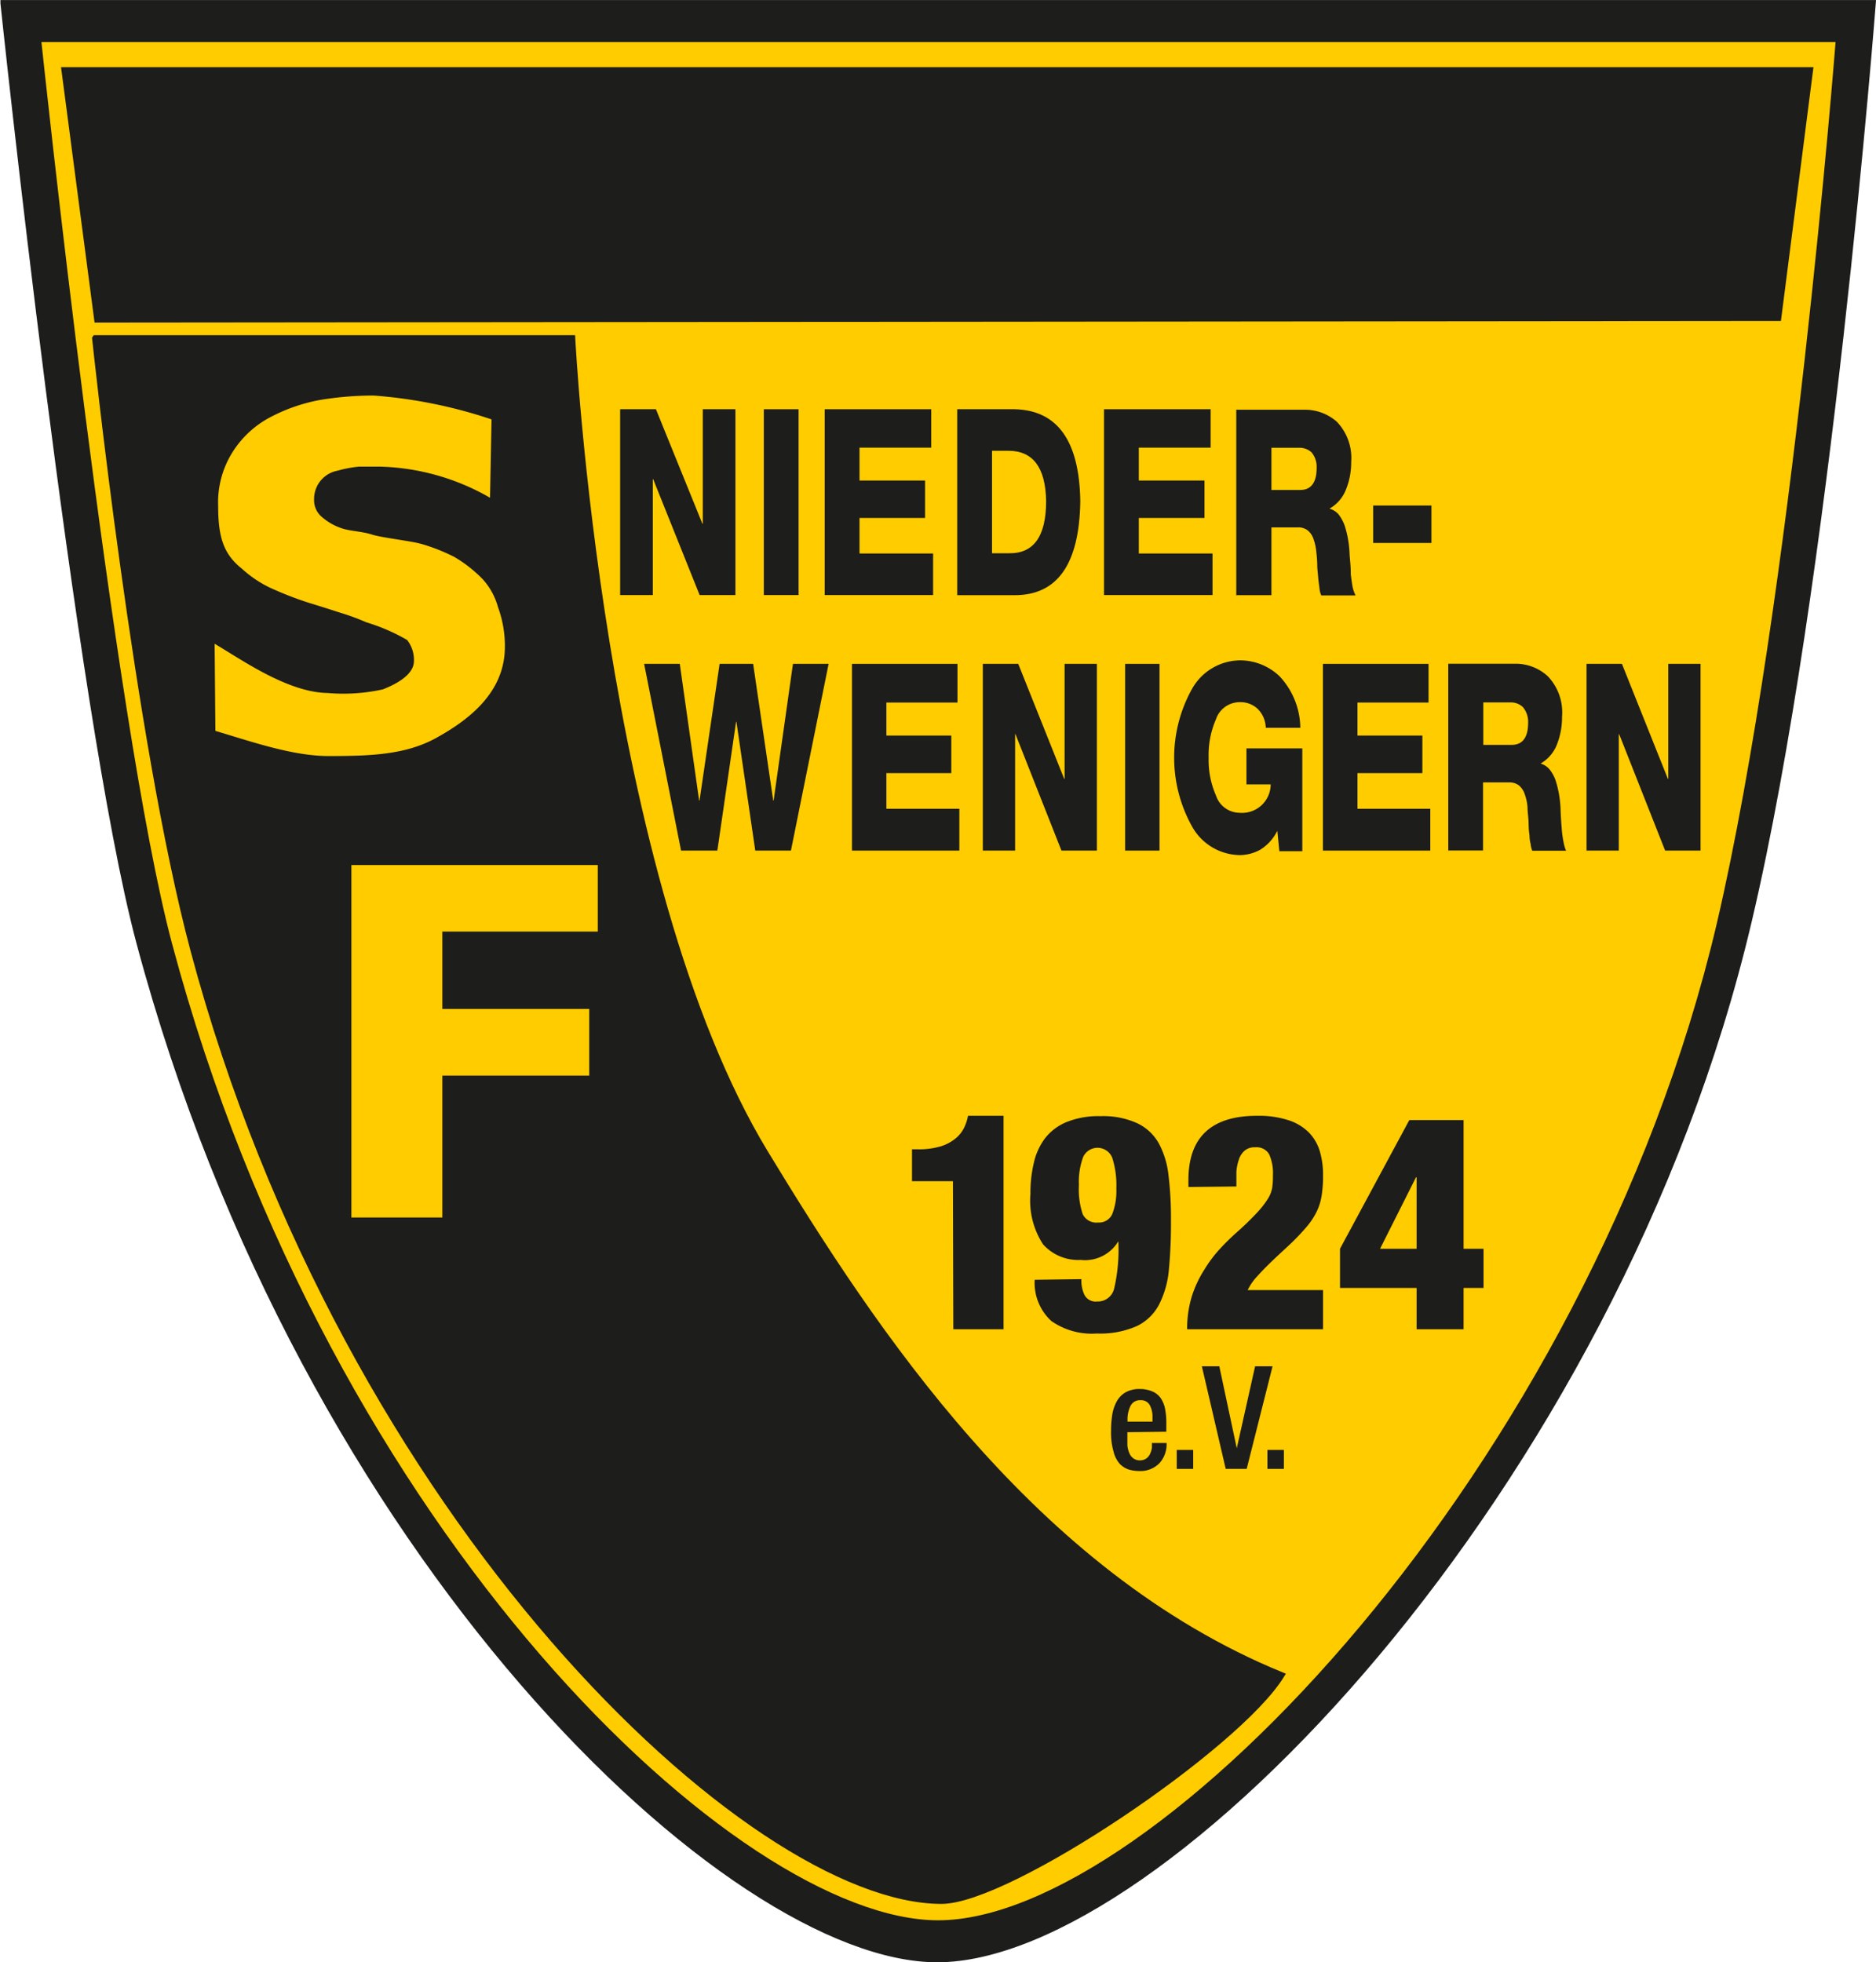 <svg id="Ebene_1" data-name="Ebene 1" xmlns="http://www.w3.org/2000/svg" viewBox="0 0 149.38 156.27"><defs><style>.cls-1,.cls-3,.cls-4{fill:#1d1d1b;}.cls-1{stroke:#1d1d1b;stroke-miterlimit:3.86;stroke-width:0.45px;}.cls-2{fill:#fc0;}.cls-4{fill-rule:evenodd;}</style></defs><path class="cls-1" d="M144.56,229.5H293.44s-3.56,46.33-9.88,73.13c-10.62,45.16-46.7,82.69-64.63,82.69-16.47,0-50.4-31.81-63.55-81-4.87-18.24-10.82-74.79-10.82-74.79Z" transform="translate(-144.3 -229.27)"/><path class="cls-2" d="M147.53,232.62H290.46S287,277.09,281,302.83c-10.2,43.34-44.83,79.37-62,79.37-15.82,0-48.39-30.53-61-77.78-4.68-17.52-10.4-71.8-10.4-71.8Z" transform="translate(-144.3 -229.27)"/><path class="cls-1" d="M151.88,256.19h38s2.2,43.2,15.37,64.9c8.55,14.08,21.25,33.46,41.11,41.58-3.45,5.67-21.7,18-27.09,18-15.18,0-47.47-30.37-59.58-75.73-4.49-16.82-7.83-48.72-7.83-48.72Z" transform="translate(-144.3 -229.27)"/><polygon class="cls-3" points="65.98 52.87 63.14 52.87 61.6 63.76 61.57 63.76 59.97 52.87 57.3 52.87 55.7 63.76 55.67 63.76 54.13 52.87 51.29 52.87 54.23 67.74 57.12 67.74 58.61 57.49 58.64 57.49 60.14 67.74 62.98 67.74 65.98 52.87 65.98 52.87"/><polygon class="cls-3" points="67.84 67.74 76.39 67.74 76.39 64.41 70.58 64.41 70.58 61.57 75.75 61.57 75.75 58.58 70.58 58.58 70.58 55.95 76.24 55.95 76.24 52.87 67.84 52.87 67.84 67.74 67.84 67.74"/><polygon class="cls-3" points="78.26 67.74 80.83 67.74 80.83 58.47 80.86 58.47 84.52 67.74 87.34 67.74 87.34 52.87 84.77 52.87 84.77 62.03 84.74 62.03 81.08 52.87 78.26 52.87 78.26 67.74 78.26 67.74"/><polygon class="cls-3" points="89.59 67.74 92.33 67.74 92.33 52.87 89.59 52.87 89.59 67.74 89.59 67.74"/><path class="cls-3" d="M248,288.87h-4.45v2.87h1.93A2.28,2.28,0,0,1,243,294a2,2,0,0,1-1.88-1.39,7,7,0,0,1-.58-3,7.13,7.13,0,0,1,.58-3.05,2,2,0,0,1,1.88-1.37,2,2,0,0,1,1.43.52,2.21,2.21,0,0,1,.66,1.52h2.75a6.1,6.1,0,0,0-1.65-4.1,4.55,4.55,0,0,0-3.13-1.27,4.43,4.43,0,0,0-3.83,2.25,11.25,11.25,0,0,0,0,11,4.42,4.42,0,0,0,3.83,2.26,3.43,3.43,0,0,0,1.59-.43,3.68,3.68,0,0,0,1.36-1.51l.16,1.63H248v-8.14Z" transform="translate(-144.3 -229.27)"/><polygon class="cls-3" points="105.34 67.74 113.89 67.74 113.89 64.41 108.09 64.41 108.09 61.57 113.26 61.57 113.26 58.58 108.09 58.58 108.09 55.95 113.75 55.95 113.75 52.87 105.34 52.87 105.34 67.74 105.34 67.74"/><path class="cls-4" d="M259.64,297h2.75v-5.42h2.08a1.24,1.24,0,0,1,.79.25,1.54,1.54,0,0,1,.45.69,4,4,0,0,1,.22,1c0,.36.06.74.08,1.13s0,.62.08,1.14q0,.36.09.69a1.77,1.77,0,0,0,.13.54H269a3.29,3.29,0,0,1-.2-.69,8.24,8.24,0,0,1-.14-1c-.06-.74-.09-1.3-.1-1.68a8.52,8.52,0,0,0-.38-2.19,3,3,0,0,0-.48-.9,1.47,1.47,0,0,0-.73-.48v0a3,3,0,0,0,1.3-1.51,5.89,5.89,0,0,0,.41-2.22,4.16,4.16,0,0,0-1.13-3.22,3.76,3.76,0,0,0-2.56-1h-5.37V297Zm2.75-11.79h2.18a1.37,1.37,0,0,1,1,.38,1.82,1.82,0,0,1,.41,1.24c0,1.16-.44,1.75-1.28,1.76h-2.29v-3.38Z" transform="translate(-144.3 -229.27)"/><polygon class="cls-3" points="126.33 67.74 128.9 67.74 128.9 58.47 128.93 58.47 132.59 67.74 135.41 67.74 135.41 52.87 132.84 52.87 132.84 62.03 132.81 62.03 129.15 52.87 126.33 52.87 126.33 67.74 126.33 67.74"/><polygon class="cls-3" points="49.38 47.39 51.98 47.39 51.98 38.16 52.01 38.16 55.71 47.39 58.56 47.39 58.56 32.59 55.96 32.59 55.96 41.71 55.93 41.71 52.23 32.59 49.38 32.59 49.38 47.39 49.38 47.39"/><polygon class="cls-3" points="60.82 47.39 63.59 47.39 63.59 32.59 60.82 32.59 60.82 47.39 60.82 47.39"/><polygon class="cls-3" points="65.67 47.39 74.3 47.39 74.3 44.08 68.44 44.08 68.44 41.25 73.66 41.25 73.66 38.27 68.44 38.27 68.44 35.65 74.15 35.65 74.15 32.59 65.67 32.59 65.67 47.39 65.67 47.39"/><path class="cls-4" d="M220.52,276.67h4.58q5.11,0,5.22-7.47-.1-7.21-5.22-7.34h-4.58v14.81Zm2.77-11.5h1.31q2.93,0,3,4,0,4.24-3,4.16h-1.31v-8.18Z" transform="translate(-144.3 -229.27)"/><polygon class="cls-3" points="87.91 47.39 96.55 47.39 96.55 44.08 90.68 44.08 90.68 41.25 95.91 41.25 95.91 38.27 90.68 38.27 90.68 35.65 96.4 35.65 96.4 32.59 87.91 32.59 87.91 47.39 87.91 47.39"/><path class="cls-4" d="M242.77,276.67h2.77v-5.4h2.1a1.22,1.22,0,0,1,.8.25,1.45,1.45,0,0,1,.45.68,4,4,0,0,1,.22,1,10,10,0,0,1,.08,1.12c0,.25.05.62.09,1.14l.09.69a1.62,1.62,0,0,0,.14.54h2.73A2.86,2.86,0,0,1,252,276c-.05-.29-.1-.62-.14-1,0-.74-.09-1.3-.1-1.68a8.37,8.37,0,0,0-.38-2.17,3.48,3.48,0,0,0-.48-.9,1.46,1.46,0,0,0-.74-.47v0a3,3,0,0,0,1.31-1.51,5.69,5.69,0,0,0,.42-2.21,4.16,4.16,0,0,0-1.15-3.21,3.83,3.83,0,0,0-2.58-.95h-5.42v14.81Zm2.77-11.74h2.2a1.41,1.41,0,0,1,1,.37,1.82,1.82,0,0,1,.4,1.24c0,1.15-.44,1.74-1.28,1.75h-2.32v-3.36Z" transform="translate(-144.3 -229.27)"/><polygon class="cls-3" points="113.98 43.24 113.98 40.26 109.34 40.26 109.34 43.24 113.98 43.24 113.98 43.24"/><polygon class="cls-3" points="7.53 25.69 4.86 5.35 144.4 5.35 141.81 25.56 7.53 25.69 7.53 25.69"/><path class="cls-2" d="M161.46,287.48c2.77.82,6.11,2,9,2,3.3,0,6.13-.09,8.57-1.44s5.39-3.49,5.47-7.1a9,9,0,0,0-.55-3.33,5.42,5.42,0,0,0-1.23-2.23,10.74,10.74,0,0,0-2.25-1.76,14.89,14.89,0,0,0-2.51-1c-.81-.26-3.25-.52-4.05-.78s-1.76-.27-2.41-.5a4.6,4.6,0,0,1-1.57-.9,1.73,1.73,0,0,1-.62-1.38,2.29,2.29,0,0,1,1.89-2.31,9.63,9.63,0,0,1,1.7-.32c.57,0,1.1,0,1.57,0a18.47,18.47,0,0,1,8.85,2.48l.12-6.24a38.4,38.4,0,0,0-9.39-1.9,26,26,0,0,0-4.31.36,13.91,13.91,0,0,0-4,1.41,7.91,7.91,0,0,0-2.9,2.7,7.52,7.52,0,0,0-1.17,4.31c0,2.53.45,3.86,1.88,5a9.3,9.3,0,0,0,2.2,1.5,27.41,27.41,0,0,0,3.09,1.21c.88.27,1.71.53,2.5.79a18.51,18.51,0,0,1,2.13.78,15.16,15.16,0,0,1,3.25,1.41,2.57,2.57,0,0,1,.54,1.68c0,1.13-1.53,1.88-2.47,2.25a14.55,14.55,0,0,1-4.4.29c-3.23-.05-6.94-2.72-9-3.92l.06,6.9Z" transform="translate(-144.3 -229.27)"/><polygon class="cls-2" points="27.98 96.96 35.22 96.96 35.22 85.66 46.92 85.66 46.92 80.35 35.22 80.35 35.22 74.19 47.6 74.19 47.6 68.89 27.98 68.89 27.98 96.96 27.98 96.96"/><path class="cls-3" d="M220.18,323.34h-3.26V320.8h.5a6,6,0,0,0,1.83-.25,3.47,3.47,0,0,0,1.18-.65,2.58,2.58,0,0,0,.65-.84,3.75,3.75,0,0,0,.3-.93h2.83v17h-4Z" transform="translate(-144.3 -229.27)"/><path class="cls-3" d="M230.41,331.14a2.61,2.61,0,0,0,.24,1.25,1,1,0,0,0,1,.53,1.34,1.34,0,0,0,1.36-1,13.69,13.69,0,0,0,.34-3.8h0a3.09,3.09,0,0,1-3,1.49,3.75,3.75,0,0,1-3-1.25,6.37,6.37,0,0,1-1-4,10.47,10.47,0,0,1,.27-2.48,5.15,5.15,0,0,1,.87-1.93,4.17,4.17,0,0,1,1.71-1.31,6.73,6.73,0,0,1,2.72-.48,6.54,6.54,0,0,1,2.95.57,3.87,3.87,0,0,1,1.71,1.61,6.93,6.93,0,0,1,.76,2.5,27.9,27.9,0,0,1,.2,3.6,39.16,39.16,0,0,1-.17,4,7.58,7.58,0,0,1-.76,2.69,3.92,3.92,0,0,1-1.77,1.74,7.2,7.2,0,0,1-3.21.6,5.6,5.6,0,0,1-3.62-1,4.12,4.12,0,0,1-1.32-3.28Zm2.47-5.22a5.07,5.07,0,0,0,.31-2,7.15,7.15,0,0,0-.32-2.43,1.26,1.26,0,0,0-2.32-.08,5.66,5.66,0,0,0-.34,2.22,6.34,6.34,0,0,0,.3,2.33,1.2,1.2,0,0,0,1.22.67A1.15,1.15,0,0,0,232.88,325.92Z" transform="translate(-144.3 -229.27)"/><path class="cls-3" d="M238.93,323.8v-.55q0-5.12,5.47-5.12a7.72,7.72,0,0,1,2.52.36,4,4,0,0,1,1.63,1,3.63,3.63,0,0,1,.85,1.49,6.65,6.65,0,0,1,.25,1.91,9.78,9.78,0,0,1-.12,1.65,4.54,4.54,0,0,1-.42,1.29,5.86,5.86,0,0,1-.8,1.18,18,18,0,0,1-1.34,1.4l-.82.76c-.77.72-1.34,1.29-1.7,1.7a4.34,4.34,0,0,0-.8,1.14h6v3.12H238.83a8.73,8.73,0,0,1,.37-2.62,9.05,9.05,0,0,1,1-2.13,10.37,10.37,0,0,1,1.2-1.61c.41-.45.85-.88,1.31-1.3a22.5,22.5,0,0,0,1.67-1.61,7.37,7.37,0,0,0,.89-1.14,2.47,2.47,0,0,0,.33-.85,6.37,6.37,0,0,0,.06-1,3.66,3.66,0,0,0-.3-1.67,1.15,1.15,0,0,0-1.11-.56,1.21,1.21,0,0,0-.87.29,1.59,1.59,0,0,0-.45.74,3.72,3.72,0,0,0-.18.94c0,.32,0,.7,0,1.15Z" transform="translate(-144.3 -229.27)"/><path class="cls-3" d="M251,328.72l5.52-10.25h4.32v10.25h1.59v3.12h-1.59v3.29h-3.74v-3.29H251Zm6.1-5.69h-.05l-2.86,5.69h2.91Z" transform="translate(-144.3 -229.27)"/><path class="cls-3" d="M234.07,343.33v.36c0,.25,0,.48,0,.69a2.24,2.24,0,0,0,.14.58,1,1,0,0,0,.32.44.83.83,0,0,0,.54.17.85.85,0,0,0,.51-.15,1,1,0,0,0,.3-.37,1.94,1.94,0,0,0,.14-.45,3,3,0,0,0,0-.41h1.17a2.22,2.22,0,0,1-.58,1.62,2.11,2.11,0,0,1-1.59.61,3.07,3.07,0,0,1-.82-.11,1.83,1.83,0,0,1-.71-.43,2.28,2.28,0,0,1-.52-1,5.46,5.46,0,0,1-.2-1.65,8.11,8.11,0,0,1,.09-1.26,3.24,3.24,0,0,1,.34-1.05,1.87,1.87,0,0,1,.7-.75,2.2,2.2,0,0,1,1.15-.28,2.5,2.5,0,0,1,1,.19,1.54,1.54,0,0,1,.67.53,2.34,2.34,0,0,1,.35.85,5.9,5.9,0,0,1,.1,1.18v.65Zm2-.84v-.34a1.92,1.92,0,0,0-.23-1,.79.79,0,0,0-.72-.37.84.84,0,0,0-.8.45,2.46,2.46,0,0,0-.24,1.13v.13Z" transform="translate(-144.3 -229.27)"/><path class="cls-3" d="M238,344.74h1.31v1.51H238Z" transform="translate(-144.3 -229.27)"/><path class="cls-3" d="M240,338.08h1.39l1.39,6.53h0l1.46-6.53h1.39l-2.06,8.17H241.9Z" transform="translate(-144.3 -229.27)"/><path class="cls-3" d="M245.22,344.74h1.31v1.51h-1.31Z" transform="translate(-144.3 -229.27)"/></svg>